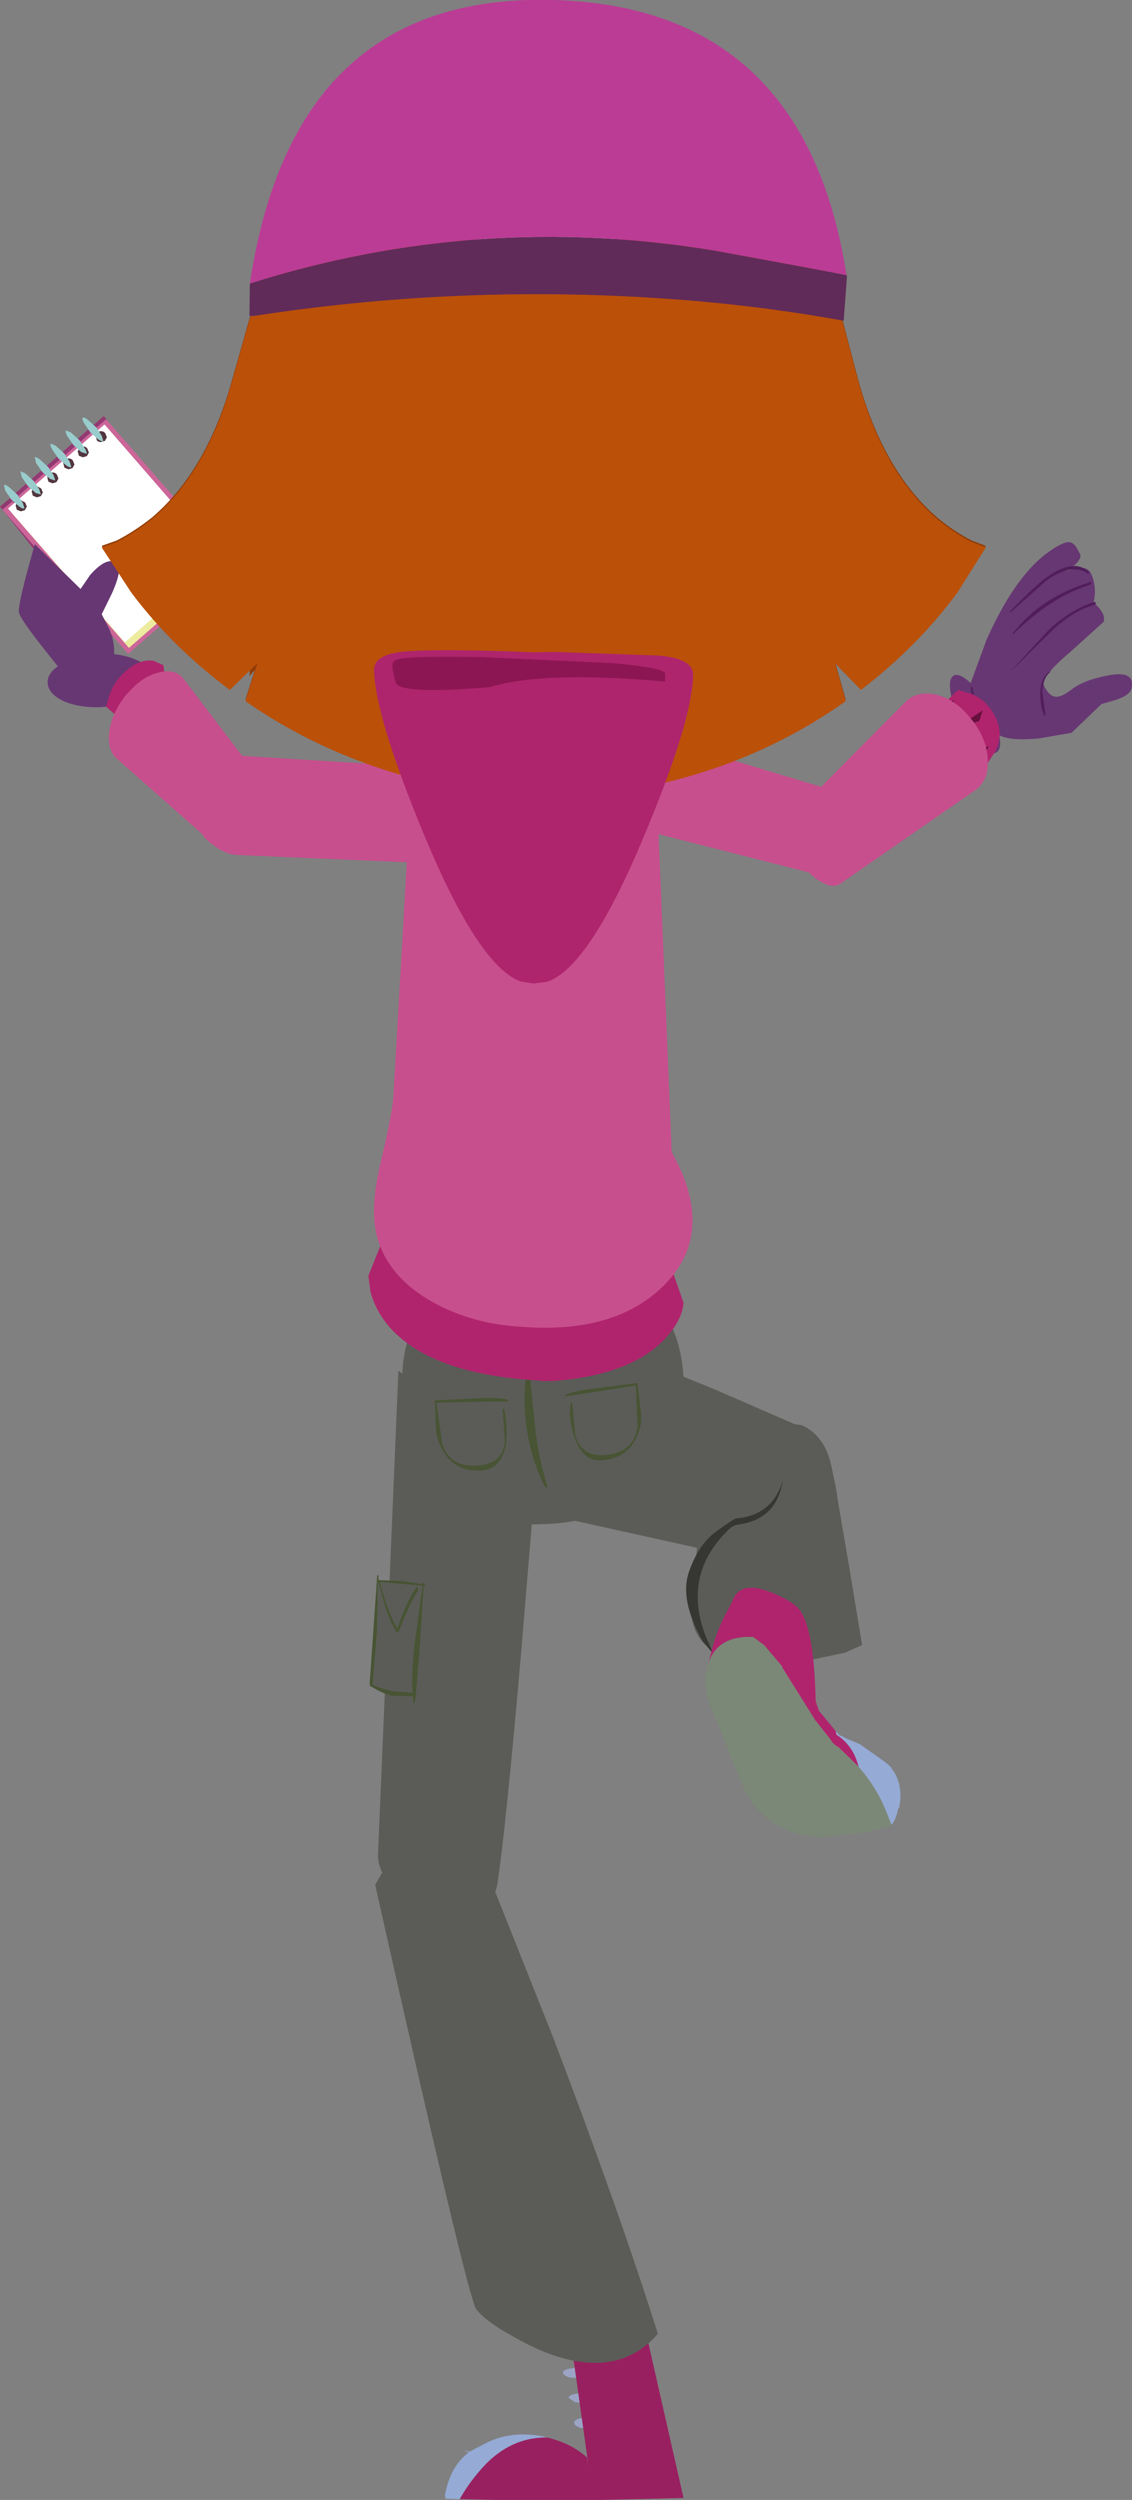 <?xml version="1.0" encoding="UTF-8" standalone="no"?>
<svg xmlns:xlink="http://www.w3.org/1999/xlink" height="312.15px" width="141.35px" xmlns="http://www.w3.org/2000/svg">
  <rect width="100%" height="100%" fill="#808080" stroke="none"/>
  <g transform="matrix(1.0, 0.0, 0.0, 1.0, 5.55, -15.4)">
    <path d="M3.4 74.45 L3.35 75.75 2.75 75.75 3.4 74.45" fill="#673773" fill-rule="evenodd" stroke="none"/>
    <path d="M-2.8 78.2 Q-2.6 78.7 -2.75 78.8 L-3.35 78.6 -3.95 77.95 -3.3 77.4 -2.8 78.2" fill="#edeb9e" fill-rule="evenodd" stroke="none"/>
    <path d="M-4.3 77.6 L-5.55 78.65 7.85 95.5 20.8 84.2 7.4 67.35 -3.6 76.95 -3.55 77.1 -3.1 77.85 -3.05 78.4 -3.6 78.25 -4.2 77.7 -4.3 77.6" fill="#933972" fill-rule="evenodd" stroke="none"/>
    <path d="M-2.75 78.25 Q-2.5 78.75 -2.6 78.85 L-3.2 78.7 -4.0 78.0 -5.25 79.05 10.45 97.05 23.4 85.75 7.7 67.75 -3.3 77.35 -2.75 78.25" fill="#cc6699" fill-rule="evenodd" stroke="none"/>
    <path d="M8.05 69.05 L-4.0 79.55 10.55 96.3 22.6 85.8 8.05 69.05" fill="#edeb9e" fill-rule="evenodd" stroke="none"/>
    <path d="M-1.95 79.75 L-1.7 79.3 -1.9 78.8 -2.35 78.55 Q-2.65 78.5 -2.85 78.7 L-3.1 79.15 -2.95 79.7 -2.45 79.9 -1.95 79.75" fill="#53353f" fill-rule="evenodd" stroke="none"/>
    <path d="M0.15 78.05 L0.4 77.6 0.2 77.1 Q0.0 76.85 -0.25 76.85 L-0.75 77.0 -1.0 77.45 -0.85 78.0 -0.35 78.2 0.15 78.05" fill="#53353f" fill-rule="evenodd" stroke="none"/>
    <path d="M2.05 76.35 L2.3 75.9 2.1 75.4 1.65 75.15 Q1.35 75.1 1.15 75.3 L0.9 75.75 1.05 76.3 Q1.25 76.5 1.55 76.5 L2.05 76.35" fill="#53353f" fill-rule="evenodd" stroke="none"/>
    <path d="M4.2 74.45 L4.45 74.0 4.25 73.5 Q4.05 73.25 3.8 73.25 L3.3 73.4 3.05 73.85 3.2 74.4 Q3.4 74.6 3.7 74.6 L4.2 74.45" fill="#53353f" fill-rule="evenodd" stroke="none"/>
    <path d="M5.9 73.0 L6.15 72.55 5.95 72.05 Q5.75 71.8 5.5 71.8 5.2 71.75 5.0 71.95 L4.75 72.4 4.9 72.95 5.4 73.15 5.9 73.0" fill="#53353f" fill-rule="evenodd" stroke="none"/>
    <path d="M8.0 71.15 L8.25 70.7 8.05 70.2 Q7.85 69.95 7.6 69.95 7.3 69.9 7.1 70.1 6.85 70.3 6.85 70.55 L7.0 71.1 7.5 71.3 8.0 71.15" fill="#53353f" fill-rule="evenodd" stroke="none"/>
    <path d="M-4.55 78.9 L10.05 95.6 22.05 85.15 7.5 68.4 -4.55 78.9" fill="#ffffff" fill-rule="evenodd" stroke="none"/>
    <path d="M-2.45 79.1 L-2.2 78.65 -2.4 78.15 -2.85 77.9 -3.35 78.05 -3.6 78.5 -3.45 79.05 -2.95 79.25 -2.45 79.1" fill="#53353f" fill-rule="evenodd" stroke="none"/>
    <path d="M-0.45 77.35 L-0.2 76.9 -0.4 76.4 -0.85 76.15 Q-1.15 76.1 -1.35 76.3 L-1.6 76.75 -1.45 77.3 -0.95 77.5 -0.45 77.35" fill="#53353f" fill-rule="evenodd" stroke="none"/>
    <path d="M1.5 75.6 L1.75 75.15 1.55 74.65 Q1.35 74.4 1.1 74.4 0.8 74.35 0.6 74.55 L0.35 75.0 0.5 75.55 1.0 75.75 1.5 75.6" fill="#53353f" fill-rule="evenodd" stroke="none"/>
    <path d="M3.5 73.85 L3.75 73.4 3.55 72.9 Q3.35 72.65 3.1 72.65 2.8 72.6 2.6 72.8 2.35 73.0 2.35 73.25 L2.5 73.8 3.0 74.0 3.5 73.85" fill="#53353f" fill-rule="evenodd" stroke="none"/>
    <path d="M5.3 72.35 L5.55 71.9 5.35 71.4 Q5.15 71.15 4.9 71.15 L4.4 71.3 4.15 71.75 4.3 72.3 4.8 72.5 5.3 72.35" fill="#53353f" fill-rule="evenodd" stroke="none"/>
    <path d="M7.55 70.45 L7.8 70.0 7.6 69.5 Q7.4 69.25 7.15 69.25 6.85 69.2 6.65 69.4 L6.4 69.85 6.55 70.4 Q6.75 70.6 7.05 70.6 L7.55 70.45" fill="#53353f" fill-rule="evenodd" stroke="none"/>
    <path d="M-4.45 76.2 Q-4.95 75.85 -5.05 75.95 L-4.9 76.65 -4.15 77.75 -4.05 77.85 -3.15 78.65 Q-2.65 79.0 -2.5 78.85 L-2.7 78.2 -3.35 77.2 -3.45 77.1 -4.45 76.2" fill="#99cccc" fill-rule="evenodd" stroke="none"/>
    <path d="M-2.4 74.5 L-3.0 74.25 -2.85 74.95 -2.1 76.05 -2.0 76.15 -1.1 76.95 -0.45 77.15 -0.65 76.5 -1.3 75.5 -1.4 75.4 -2.4 74.5" fill="#99cccc" fill-rule="evenodd" stroke="none"/>
    <path d="M3.3 69.4 L2.7 69.15 Q2.55 69.3 2.85 69.85 L3.6 70.95 3.7 71.05 4.6 71.85 5.25 72.05 Q5.35 71.95 5.05 71.4 L4.4 70.4 4.3 70.3 3.3 69.4" fill="#99cccc" fill-rule="evenodd" stroke="none"/>
    <path d="M1.4 71.05 L0.8 70.8 Q0.65 70.95 0.95 71.5 L1.7 72.6 1.8 72.7 2.7 73.5 Q3.2 73.85 3.35 73.7 L3.15 73.05 2.5 72.05 2.4 71.95 1.4 71.05" fill="#99cccc" fill-rule="evenodd" stroke="none"/>
    <path d="M-0.6 72.75 Q-1.1 72.4 -1.2 72.5 L-1.05 73.2 -0.3 74.3 -0.2 74.4 0.7 75.2 1.35 75.4 1.15 74.75 0.5 73.75 0.4 73.65 -0.6 72.75" fill="#99cccc" fill-rule="evenodd" stroke="none"/>
    <path d="M5.4 67.8 Q4.9 67.45 4.8 67.55 4.65 67.7 4.95 68.25 L5.7 69.35 5.8 69.45 6.7 70.25 Q7.2 70.6 7.35 70.45 L7.15 69.8 6.5 68.8 6.4 68.7 5.4 67.8" fill="#99cccc" fill-rule="evenodd" stroke="none"/>
    <path d="M0.4 100.7 Q0.3 99.35 2.2 98.25 4.05 97.25 6.75 97.05 9.45 96.9 11.35 97.75 13.35 98.55 13.4 99.95 13.45 101.35 11.65 102.4 9.8 103.5 7.05 103.7 4.4 103.8 2.4 102.95 0.5 102.05 0.4 100.7" fill="#673773" fill-rule="evenodd" stroke="none"/>
    <path d="M3.6 100.95 Q-3.15 92.8 -3.2 91.8 -3.3 90.7 -1.2 83.35 L6.1 90.5 3.6 100.95" fill="#673773" fill-rule="evenodd" stroke="none"/>
    <path d="M3.15 100.35 L2.3 94.15 Q2.15 93.25 3.75 90.05 L5.7 87.2 Q7.95 84.65 9.2 85.85 9.65 86.8 8.4 89.55 L7.15 92.1 8.15 94.05 Q9.0 96.25 8.55 98.0 8.1 99.7 5.6 100.2 L3.15 100.35" fill="#673773" fill-rule="evenodd" stroke="none"/>
    <path d="M14.15 104.25 L15.35 102.2 14.85 98.45 13.6 97.9 Q11.95 97.7 10.45 98.95 8.85 100.2 8.15 102.1 L7.7 103.65 10.25 105.85 Q12.45 106.25 14.15 104.25" fill="#b0246d" fill-rule="evenodd" stroke="none"/>
    <path d="M13.5 99.95 L14.7 102.4 14.3 99.35 13.5 99.95 M9.65 102.9 L9.2 103.8 11.65 104.65 9.65 102.9 M11.75 101.4 L11.0 102.2 12.8 104.1 11.75 101.4" fill="#67103e" fill-rule="evenodd" stroke="none"/>
    <path d="M28.05 114.2 L17.4 100.2 Q16.35 98.85 14.35 99.35 12.3 99.8 10.5 101.85 L10.2 102.15 Q8.45 104.35 8.1 106.65 7.8 109.0 9.0 110.1 L21.35 121.0 23.4 121.05 Q24.7 120.55 26.05 119.2 27.4 117.8 28.0 116.4 28.55 114.9 28.05 114.2" fill="#c74f8d" fill-rule="evenodd" stroke="none"/>
    <path d="M58.95 178.85 L52.05 202.15 86.4 209.75 Q105.35 209.8 95.8 194.15 L83.5 188.8 58.95 178.85" fill="#5b5c57" fill-rule="evenodd" stroke="none"/>
    <path d="M64.05 308.55 Q64.1 308.9 64.8 309.05 L66.55 309.2 Q69.0 309.15 68.9 308.4 L68.15 307.95 66.35 307.7 64.7 308.0 Q64.0 308.25 64.05 308.55" fill="#9ba4c5" fill-rule="evenodd" stroke="none"/>
    <path d="M68.8 311.15 L67.1 310.9 65.35 311.2 Q64.7 311.4 64.75 311.7 64.8 312.0 65.5 312.25 L67.3 312.4 68.95 312.2 69.6 311.6 Q69.55 311.3 68.8 311.15" fill="#9ba4c5" fill-rule="evenodd" stroke="none"/>
    <path d="M69.55 314.25 L67.75 314.05 66.1 314.35 Q65.45 314.5 65.45 314.8 L66.25 315.35 67.95 315.5 69.7 315.25 Q70.35 315.0 70.3 314.7 70.3 314.4 69.55 314.25" fill="#9ba4c5" fill-rule="evenodd" stroke="none"/>
    <path d="M70.25 317.35 L68.5 317.2 Q66.05 317.25 66.15 318.0 66.2 318.3 66.95 318.55 L68.7 318.7 70.4 318.45 71.0 317.9 Q70.95 317.55 70.25 317.35" fill="#9ba4c5" fill-rule="evenodd" stroke="none"/>
    <path d="M62.75 319.75 Q57.75 319.7 54.1 324.2 52.8 325.75 51.85 327.45 L56.5 327.55 69.5 327.55 69.6 327.55 79.8 327.3 74.75 305.05 65.45 305.6 67.95 323.4 67.75 322.25 Q65.75 320.45 62.75 319.75" fill="#992060" fill-rule="evenodd" stroke="none"/>
    <path d="M62.75 319.75 L62.2 319.6 Q57.85 318.8 54.5 320.8 53.8 321.1 53.2 321.5 L52.35 321.4 53.0 321.6 Q50.65 323.35 50.0 327.0 L50.1 327.4 51.85 327.45 Q52.8 325.75 54.1 324.2 57.75 319.7 62.75 319.75" fill="#95aad5" fill-rule="evenodd" stroke="none"/>
    <path d="M44.2 186.55 L41.65 246.95 Q41.6 248.95 43.5 251.2 45.35 253.4 47.9 254.6 54.55 257.6 56.5 250.95 57.6 244.05 59.6 220.85 L61.4 199.1 44.2 186.55" fill="#5b5c57" fill-rule="evenodd" stroke="none"/>
    <path d="M47.25 213.2 L47.25 212.95 47.4 213.0 47.4 213.25 47.55 213.3 47.55 213.45 47.35 213.45 46.9 220.5 46.4 226.8 46.4 226.9 46.4 227.0 46.25 227.9 46.15 228.05 46.05 227.9 46.0 227.2 43.45 227.15 Q42.05 226.8 40.85 226.0 L40.75 226.0 40.6 225.75 41.55 212.1 41.6 212.05 41.7 212.15 41.7 212.7 44.6 212.8 47.25 213.2 M46.65 213.65 L46.65 214.0 Q45.4 216.05 44.25 219.15 L43.95 219.2 Q42.7 217.3 41.7 212.95 L41.65 212.95 41.55 219.05 41.0 225.75 Q42.65 226.45 43.8 226.6 L45.95 226.75 Q45.8 224.0 46.25 220.4 L47.2 213.4 41.9 212.95 Q42.95 216.9 44.05 218.7 45.4 214.95 46.45 213.6 46.5 213.45 46.65 213.65" fill="#485434" fill-rule="evenodd" stroke="none"/>
    <path d="M46.65 213.65 Q46.5 213.45 46.45 213.6 45.4 214.95 44.05 218.7 42.95 216.9 41.9 212.95 L47.2 213.4 46.25 220.4 Q45.8 224.0 45.95 226.75 L43.8 226.6 Q42.65 226.45 41.0 225.75 L41.55 219.05 41.65 212.95 41.7 212.95 Q42.7 217.3 43.95 219.2 L44.25 219.15 Q45.4 216.05 46.65 214.0 L46.65 213.65" fill="#5b5c57" fill-rule="evenodd" stroke="none"/>
    <path d="M41.3 250.75 Q52.8 302.1 53.9 303.7 55.0 305.2 58.45 307.1 61.85 309.05 64.55 309.8 72.15 311.95 76.6 306.8 71.6 291.0 63.4 269.5 L56.1 251.15 Q53.95 248.15 51.0 246.6 45.15 243.5 41.3 250.75" fill="#5b5c57" fill-rule="evenodd" stroke="none"/>
    <path d="M115.1 102.2 L118.8 106.9 Q119.95 108.0 124.2 107.6 L128.25 106.9 132.0 103.3 133.75 102.8 Q135.6 102.2 135.75 101.3 136.2 99.05 132.75 99.75 129.8 100.3 128.25 101.5 127.05 102.4 126.4 102.4 125.55 102.45 124.85 101.1 124.25 100.05 128.1 96.8 L132.25 93.05 Q132.6 92.0 131.0 90.65 131.45 88.7 130.7 87.05 130.25 86.1 128.9 86.35 L127.6 86.7 128.7 85.9 Q129.7 84.95 129.2 84.4 128.75 83.35 128.2 83.15 127.4 82.8 125.0 84.6 121.05 87.65 117.65 95.25 L115.1 102.2" fill="#673773" fill-rule="evenodd" stroke="none"/>
    <path d="M118.85 109.35 Q119.55 109.0 119.25 107.3 119.0 105.6 117.9 103.6 116.8 101.65 115.5 100.55 114.2 99.4 113.55 99.75 112.85 100.15 113.15 101.9 113.4 103.55 114.45 105.55 115.6 107.5 116.85 108.65 118.2 109.8 118.85 109.35" fill="#673773" fill-rule="evenodd" stroke="none"/>
    <path d="M120.8 99.05 L120.85 99.05 125.6 94.35 Q128.4 91.65 131.2 90.9 L131.3 90.7 131.15 90.55 Q128.2 91.45 125.4 94.05 L120.8 99.05" fill="#511e5a" fill-rule="evenodd" stroke="none"/>
    <path d="M120.85 94.55 L120.95 94.6 Q123.35 92.3 125.45 90.9 127.9 89.25 130.6 88.4 L130.75 88.2 Q130.7 88.0 130.55 88.1 124.4 89.95 120.85 94.55" fill="#511e5a" fill-rule="evenodd" stroke="none"/>
    <path d="M120.55 91.75 L120.65 91.85 125.1 87.9 Q128.3 85.65 130.25 87.0 L130.4 87.0 130.45 86.85 Q128.55 85.0 125.05 87.55 123.85 88.4 120.55 91.75" fill="#511e5a" fill-rule="evenodd" stroke="none"/>
    <path d="M115.9 101.25 L115.75 101.2 115.65 101.25 Q115.85 103.4 118.55 105.85 L118.65 105.75 116.95 103.7 Q115.95 102.4 115.9 101.25" fill="#511e5a" fill-rule="evenodd" stroke="none"/>
    <path d="M116.7 103.7 Q116.6 103.7 116.65 103.8 L117.8 103.95 117.8 103.85 117.75 103.8 116.7 103.7" fill="#511e5a" fill-rule="evenodd" stroke="none"/>
    <path d="M125.6 99.3 L125.6 99.2 Q124.5 99.8 124.35 101.75 124.3 103.35 124.8 104.75 L124.9 104.75 125.0 104.65 124.6 101.8 Q124.65 100.05 125.6 99.3" fill="#511e5a" fill-rule="evenodd" stroke="none"/>
    <path d="M79.75 186.75 Q79.15 179.55 73.7 174.9 68.25 170.2 61.15 170.8 53.95 171.4 49.1 176.6 44.15 181.85 44.75 188.9 45.4 199.65 51.2 203.45 55.65 206.3 64.1 205.6 71.2 205.0 75.75 199.45 80.4 193.95 79.75 186.75" fill="#5b5c57" fill-rule="evenodd" stroke="none"/>
    <path d="M48.95 190.55 L55.15 190.4 57.85 190.4 Q58.25 189.95 55.1 189.95 L48.9 190.25 48.75 190.25 48.9 194.1 Q49.05 195.45 49.95 196.85 51.5 199.25 54.7 199.0 56.95 198.8 57.6 195.9 57.8 194.5 57.65 192.75 L57.4 191.3 57.2 191.35 57.5 195.4 Q57.2 198.3 53.85 198.4 50.5 198.55 49.65 195.55 L48.95 190.55 M73.9 188.1 L67.7 188.9 Q64.65 189.4 65.05 189.75 L67.75 189.35 73.85 188.4 74.05 193.5 Q73.65 196.6 70.35 197.05 67.1 197.45 66.3 194.65 L65.9 190.6 65.7 190.55 65.6 192.1 Q65.75 193.85 66.3 195.15 67.35 197.95 69.6 197.75 72.8 197.45 73.95 194.8 74.65 193.3 74.5 191.95 L74.05 188.1 73.9 188.1" fill="#485434" fill-rule="evenodd" stroke="none"/>
    <path d="M60.65 187.65 L60.35 187.45 60.1 187.65 Q59.7 190.95 60.35 194.55 61.0 198.25 62.55 201.1 L62.75 201.1 62.8 200.95 Q61.85 198.05 61.35 194.35 L60.65 187.65" fill="#485434" fill-rule="evenodd" stroke="none"/>
    <path d="M78.2 173.5 L79.8 178.05 Q79.65 180.2 77.5 182.55 73.2 187.15 63.35 187.85 L63.25 187.85 62.7 187.8 62.75 187.85 62.1 187.85 62.1 187.8 Q48.25 187.1 42.95 180.95 41.3 178.95 40.7 176.65 L40.45 174.7 43.9 166.05 78.2 173.5" fill="#b0246d" fill-rule="evenodd" stroke="none"/>
    <path d="M73.05 111.5 Q76.65 114.95 76.7 119.9 L78.65 167.2 Q78.7 172.0 74.6 175.4 70.75 178.65 65.6 178.75 L58.25 178.85 Q53.0 178.95 48.05 175.2 42.8 171.4 42.75 166.55 L45.4 120.4 Q45.3 115.4 48.8 111.9 52.2 108.3 57.2 108.25 L64.55 108.1 Q69.45 108.05 73.05 111.5" fill="#c74f8d" fill-rule="evenodd" stroke="none"/>
    <path d="M72.65 149.6 Q74.4 151.5 77.55 157.95 84.3 168.75 77.55 175.7 71.4 182.05 59.35 181.05 53.35 180.7 48.4 177.95 42.8 174.75 41.5 169.7 40.65 166.3 41.9 160.9 43.55 153.95 43.6 151.95 L63.75 148.35 Q69.9 146.6 72.65 149.6" fill="#c74f8d" fill-rule="evenodd" stroke="none"/>
    <path d="M67.5 109.15 L59.15 109.4 58.85 98.15 67.2 97.85 67.5 109.15" fill="#85705e" fill-rule="evenodd" stroke="none"/>
    <path d="M57.05 111.3 L57.25 104.2 69.05 104.2 67.9 111.5 57.05 111.3" fill="#b0246d" fill-rule="evenodd" stroke="none"/>
    <path d="M92.2 72.45 Q88.6 75.1 86.75 81.45 L82.9 96.95 Q90.4 97.7 96.65 93.05 102.9 88.4 102.9 82.1 102.9 76.3 100.55 73.45 98.6 71.1 95.4 71.1 L92.2 72.45" fill="#85705e" fill-rule="evenodd" stroke="none"/>
    <path d="M34.45 71.45 Q38.05 74.1 39.9 80.45 L43.75 95.95 Q36.25 96.7 30.0 92.05 23.75 87.4 23.75 81.1 23.75 75.3 26.1 72.45 28.05 70.1 31.25 70.1 L34.45 71.45" fill="#85705e" fill-rule="evenodd" stroke="none"/>
    <path d="M72.5 31.65 Q77.25 31.65 81.0 34.05 90.8 41.9 92.4 54.75 L92.65 57.05 Q93.15 62.25 92.85 67.65 L92.8 68.55 92.85 68.55 92.65 70.1 92.55 71.05 92.5 71.2 92.0 80.1 Q91.85 82.95 91.2 85.7 L90.75 87.3 Q89.55 91.6 86.85 95.0 84.4 97.4 81.2 98.85 L79.8 99.4 Q73.25 100.95 63.15 101.7 L63.1 101.7 Q53.0 100.95 46.45 99.4 L45.05 98.85 Q41.85 97.4 39.4 95.0 36.7 91.6 35.5 87.3 L35.05 85.7 Q34.4 82.95 34.25 80.1 L34.25 80.05 33.75 71.2 33.7 71.05 33.6 70.1 33.4 68.55 33.45 68.55 33.4 67.65 Q33.1 62.25 33.6 57.05 L33.85 54.75 Q35.45 41.9 45.25 34.05 49.0 31.65 53.75 31.65 L58.2 32.15 58.1 36.45 60.3 36.45 60.35 32.7 63.1 32.65 63.15 32.65 65.9 32.7 65.95 36.45 68.15 36.45 68.05 32.15 72.5 31.65" fill="#c5c0b7" fill-rule="evenodd" stroke="none"/>
    <path d="M68.4 79.7 Q68.95 78.55 66.3 78.5 L62.95 78.8 62.95 78.7 66.75 78.1 Q69.65 77.9 69.5 79.6 69.35 81.55 65.0 83.2 64.5 83.4 64.35 82.9 64.15 82.45 64.55 82.2 65.15 81.85 66.65 81.2 68.0 80.5 68.4 79.7" fill="#85705e" fill-rule="evenodd" stroke="none"/>
    <path d="M92.95 50.25 L93.05 48.75 93.25 48.75 93.7 53.4 Q93.1 53.2 92.95 51.85 L92.95 50.25 M85.8 49.85 L85.65 52.7 85.5 52.7 85.2 47.65 Q85.2 47.2 85.4 47.1 85.8 47.6 85.8 49.85 M56.25 47.6 L56.25 49.7 56.1 49.7 56.1 47.6 56.25 47.6 M45.9 47.9 L45.6 49.3 45.25 50.9 45.1 50.9 45.1 50.0 45.7 47.6 45.85 47.6 45.9 47.9 M77.3 51.25 L77.1 51.3 77.1 46.6 77.25 46.6 77.3 51.25 M66.75 47.4 L66.5 50.05 66.1 50.2 Q66.25 47.8 66.5 46.6 L66.65 46.6 66.75 47.4 M33.7 49.75 L33.45 52.1 33.3 52.1 33.3 50.45 33.5 49.4 33.65 49.4 33.7 49.75 M39.1 49.55 L38.9 52.05 38.7 52.1 38.9 49.2 39.05 49.2 39.1 49.55 M29.1 50.45 L28.9 52.65 28.7 52.7 28.9 49.8 29.05 49.8 29.1 50.45" fill="#51244a" fill-rule="evenodd" stroke="none"/>
    <path d="M47.4 57.85 Q52.5 57.85 55.65 62.2 58.5 66.15 58.25 71.2 58.15 74.2 55.4 76.75 52.4 79.55 48.35 79.55 44.0 79.55 40.95 76.2 37.9 72.9 37.9 68.2 37.9 63.8 41.1 60.7 44.0 57.85 47.4 57.85" fill="#40352c" fill-rule="evenodd" stroke="none"/>
    <path d="M47.6 58.7 Q51.85 58.7 55.2 63.05 58.5 67.25 58.25 72.05 58.15 75.1 55.8 77.55 53.15 80.35 49.15 80.35 44.85 80.35 41.8 77.05 38.75 73.75 38.75 69.05 38.75 64.6 41.6 61.55 44.25 58.7 47.6 58.7" fill="#ffffff" fill-rule="evenodd" stroke="none"/>
    <path d="M54.1 70.35 Q54.1 72.65 52.5 74.25 50.85 75.85 48.6 75.85 46.3 75.85 44.7 74.25 43.1 72.65 43.1 70.35 43.1 68.1 44.7 66.5 46.3 64.85 48.6 64.85 50.85 64.85 52.5 66.5 54.1 68.1 54.1 70.35" fill="#8ab649" fill-rule="evenodd" stroke="none"/>
    <path d="M41.4 61.05 L38.1 59.05" fill="none" stroke="#40352c" stroke-linecap="butt" stroke-linejoin="miter-clip" stroke-miterlimit="4.0" stroke-width="1.0"/>
    <path d="M38.45 65.75 L34.7 64.65" fill="none" stroke="#40352c" stroke-linecap="butt" stroke-linejoin="miter-clip" stroke-miterlimit="4.0" stroke-width="1.0"/>
    <path d="M38.7 71.0 L34.8 71.4" fill="none" stroke="#40352c" stroke-linecap="butt" stroke-linejoin="miter-clip" stroke-miterlimit="4.0" stroke-width="1.0"/>
    <path d="M41.75 57.05 L43.3 55.1 Q45.75 53.15 50.25 53.35" fill="none" stroke="#3f362d" stroke-linecap="round" stroke-linejoin="miter-clip" stroke-miterlimit="4.0" stroke-width="1.0"/>
    <path d="M51.75 70.35 Q51.75 71.65 50.8 72.6 49.85 73.5 48.6 73.5 47.25 73.5 46.35 72.6 45.45 71.65 45.45 70.35 45.45 69.05 46.35 68.15 47.25 67.2 48.6 67.2 49.85 67.2 50.8 68.15 51.75 69.05 51.75 70.35" fill="#000000" fill-rule="evenodd" stroke="none"/>
    <path d="M48.2 67.3 Q48.2 68.2 47.55 68.85 46.9 69.5 46.0 69.5 45.05 69.5 44.4 68.85 43.75 68.2 43.75 67.3 43.75 66.4 44.4 65.75 45.05 65.1 46.0 65.1 46.9 65.1 47.55 65.75 48.2 66.4 48.2 67.3" fill="#ffffff" fill-rule="evenodd" stroke="none"/>
    <path d="M98.0 47.8 L98.1 46.3 98.3 46.3 98.75 50.95 Q98.15 50.75 98.0 49.4 L98.0 47.8 M90.85 47.4 L90.7 50.25 90.55 50.25 90.25 45.2 Q90.25 44.75 90.45 44.65 90.85 45.15 90.85 47.4 M61.3 45.15 L61.3 47.25 61.15 47.25 61.15 45.15 61.3 45.15 M50.95 45.45 L50.65 46.85 50.3 48.45 50.15 48.45 50.15 47.55 50.75 45.15 50.9 45.15 50.95 45.45 M82.35 48.8 L82.15 48.85 82.15 44.15 82.3 44.15 82.35 48.8 M71.8 44.95 L71.55 47.6 71.15 47.75 Q71.3 45.35 71.55 44.15 L71.7 44.15 71.8 44.95 M38.75 47.3 L38.5 49.65 38.35 49.65 38.35 48.0 38.55 46.95 38.7 46.95 38.75 47.3 M44.15 47.1 L43.95 49.6 43.75 49.65 43.95 46.75 44.1 46.75 44.15 47.1 M34.15 48.0 L33.95 50.2 33.75 50.25 33.95 47.35 34.1 47.35 34.15 48.0" fill="#51244a" fill-rule="evenodd" stroke="none"/>
    <path d="M79.05 57.9 Q73.95 57.9 70.8 62.25 67.95 66.2 68.2 71.25 68.3 74.25 71.05 76.8 74.05 79.6 78.1 79.6 82.45 79.6 85.5 76.25 88.55 72.95 88.55 68.25 88.55 63.85 85.35 60.75 82.45 57.9 79.05 57.9" fill="#40352c" fill-rule="evenodd" stroke="none"/>
    <path d="M78.85 58.75 Q74.6 58.75 71.25 63.1 67.95 67.3 68.2 72.1 68.3 75.15 70.65 77.6 73.3 80.4 77.3 80.4 81.6 80.4 84.65 77.1 87.7 73.8 87.7 69.1 87.7 64.65 84.85 61.6 82.2 58.75 78.85 58.75" fill="#ffffff" fill-rule="evenodd" stroke="none"/>
    <path d="M72.35 70.4 Q72.35 72.7 73.95 74.3 75.6 75.9 77.85 75.9 80.15 75.9 81.75 74.3 83.35 72.7 83.35 70.4 83.35 68.15 81.75 66.55 80.15 64.9 77.85 64.9 75.6 64.9 73.95 66.55 72.35 68.15 72.35 70.4" fill="#8ab649" fill-rule="evenodd" stroke="none"/>
    <path d="M85.05 61.1 L88.35 59.1" fill="none" stroke="#40352c" stroke-linecap="butt" stroke-linejoin="miter-clip" stroke-miterlimit="4.0" stroke-width="1.0"/>
    <path d="M88.0 65.8 L91.75 64.7" fill="none" stroke="#40352c" stroke-linecap="butt" stroke-linejoin="miter-clip" stroke-miterlimit="4.0" stroke-width="1.0"/>
    <path d="M87.75 71.05 L91.65 71.45" fill="none" stroke="#40352c" stroke-linecap="butt" stroke-linejoin="miter-clip" stroke-miterlimit="4.0" stroke-width="1.0"/>
    <path d="M84.7 57.1 L83.15 55.15 Q80.7 53.2 76.2 53.4" fill="none" stroke="#3f362d" stroke-linecap="round" stroke-linejoin="miter-clip" stroke-miterlimit="4.0" stroke-width="1.0"/>
    <path d="M74.7 70.4 Q74.7 71.7 75.65 72.65 76.6 73.55 77.85 73.55 79.2 73.55 80.1 72.65 81.0 71.7 81.0 70.4 81.0 69.1 80.1 68.2 79.2 67.25 77.85 67.25 76.6 67.25 75.65 68.2 74.7 69.1 74.7 70.4" fill="#000000" fill-rule="evenodd" stroke="none"/>
    <path d="M78.25 67.35 Q78.25 68.25 78.9 68.9 79.55 69.55 80.45 69.55 81.4 69.55 82.05 68.9 82.7 68.25 82.7 67.35 82.7 66.45 82.05 65.8 81.4 65.15 80.45 65.15 79.55 65.15 78.9 65.8 78.25 66.45 78.25 67.35" fill="#ffffff" fill-rule="evenodd" stroke="none"/>
    <path d="M54.7 96.3 L54.45 96.3 Q52.7 96.5 51.7 95.5 50.6 94.45 51.85 92.8 53.7 90.3 59.5 88.6 66.35 86.55 70.35 89.6 75.2 93.3 74.75 95.8 74.35 97.8 71.8 97.4 70.1 95.45 67.3 94.8 63.5 93.75 59.7 94.1 56.35 94.55 54.7 96.3" fill="#330000" fill-rule="evenodd" stroke="none"/>
    <path d="M54.7 96.3 Q56.35 94.55 59.7 94.1 63.5 93.75 67.3 94.8 70.1 95.45 71.8 97.4 L71.05 97.2 Q66.65 95.9 63.1 95.8 L54.7 96.3" fill="#990000" fill-rule="evenodd" stroke="none"/>
    <path d="M92.15 46.15 Q94.1 47.7 96.65 52.4 103.3 64.65 103.3 77.35 103.3 80.6 102.3 87.3 L101.75 90.55 Q100.4 99.15 99.45 93.55 L94.05 99.8 Q93.05 97.65 92.15 94.5 91.25 91.1 90.75 87.3 89.9 81.4 89.9 74.55 89.9 71.4 90.55 60.7 L91.15 50.55 Q91.15 50.05 90.55 48.85 L90.0 47.6 Q90.0 44.6 92.15 46.15 M34.65 49.1 L35.25 59.25 35.9 73.1 Q35.9 80.8 34.9 87.3 L33.65 93.05 Q32.5 97.35 31.3 93.5 L25.6 99.8 25.7 98.4 24.25 89.1 24.0 87.3 Q22.75 79.5 22.75 75.9 22.75 63.2 29.25 50.95 31.75 46.25 33.7 44.7 35.8 43.15 35.8 46.15 L35.25 47.4 Q34.65 48.6 34.65 49.1" fill="#923d06" fill-rule="evenodd" stroke="none"/>
    <path d="M99.7 55.55 L101.55 62.6 Q104.65 74.1 111.45 80.0 113.55 81.75 115.8 82.9 L117.55 83.55 114.0 89.2 Q108.95 96.0 101.95 101.35 L98.7 98.0 100.05 102.75 Q89.2 110.45 75.8 113.3 L65.35 114.75 65.35 114.9 63.2 114.85 61.55 114.9 61.55 114.8 50.0 113.3 Q36.15 110.45 25.1 102.75 L26.6 98.0 23.15 101.35 Q15.95 96.0 10.85 89.2 L7.15 83.55 9.0 82.9 Q11.25 81.75 13.45 80.0 20.35 74.1 23.5 62.6 L25.5 55.55 Q27.15 49.95 29.45 45.3 L95.75 45.3 Q97.95 49.95 99.7 55.55" fill="#923d06" fill-rule="evenodd" stroke="none"/>
    <path d="M52.45 117.05 Q53.6 119.85 53.05 121.45 L52.85 122.05 52.05 123.0 51.85 123.15 50.7 123.3 23.9 122.15 Q22.85 122.05 21.7 121.35 20.9 120.85 20.05 120.05 19.15 118.95 18.45 117.45 L17.75 115.45 Q17.3 112.95 18.1 111.35 18.7 110.25 19.55 109.8 L21.05 109.55 45.95 111.1 47.6 111.55 Q48.55 112.0 49.55 112.9 50.7 113.9 51.45 115.1 52.15 116.05 52.45 117.05" fill="#c74f8d" fill-rule="evenodd" stroke="none"/>
    <path d="M74.1 118.9 Q72.15 118.35 70.95 116.3 69.95 114.6 69.9 112.65 L69.9 111.65 Q70.15 109.15 71.55 107.85 72.5 106.8 73.75 106.8 L74.85 107.0 98.0 113.95 Q99.5 114.4 100.45 116.25 101.15 117.7 101.25 119.35 L101.2 120.35 Q101.2 122.4 100.15 123.75 99.25 124.8 98.15 124.9 L97.3 124.8 74.1 118.9" fill="#c74f8d" fill-rule="evenodd" stroke="none"/>
    <path d="M118.75 109.2 Q119.75 107.05 118.8 105.05 117.85 103.0 115.9 102.1 L114.1 101.55 110.2 105.25 Q108.75 108.2 110.55 110.35 111.5 111.35 112.7 111.8 L117.6 110.95 118.75 109.2" fill="#b0246d" fill-rule="evenodd" stroke="none"/>
    <path d="M113.5 104.05 L113.55 102.75 110.4 106.4 113.5 104.05 M117.15 104.1 L113.1 106.8 116.75 105.4 117.15 104.1 M117.95 108.55 L113.45 110.35 117.3 109.7 117.95 108.55" fill="#67103e" fill-rule="evenodd" stroke="none"/>
    <path d="M93.5 117.15 Q92.7 117.85 93.05 119.55 93.3 121.25 94.4 122.95 95.5 124.7 96.95 125.5 98.4 126.35 99.3 125.8 L116.25 114.05 Q117.9 112.85 117.8 110.4 117.75 107.85 115.95 105.45 L115.65 105.1 Q113.8 102.75 111.4 102.15 109.0 101.6 107.55 103.0 L93.5 117.15" fill="#c74f8d" fill-rule="evenodd" stroke="none"/>
    <path d="M99.7 55.75 L101.55 62.8 Q104.65 74.3 111.45 80.2 113.55 81.95 115.8 83.1 L117.55 83.75 114.0 89.4 Q108.95 96.2 101.95 101.55 L98.7 98.2 100.05 102.95 Q89.2 110.65 75.8 113.5 L65.35 114.95 65.35 115.1 63.2 115.05 61.55 115.1 61.55 115.0 50.0 113.5 Q36.15 110.65 25.1 102.95 L26.6 98.2 23.15 101.55 Q15.95 96.2 10.85 89.4 L7.15 83.75 9.0 83.1 Q11.25 81.95 13.45 80.2 20.35 74.3 23.5 62.8 L25.5 55.75 Q27.15 50.15 29.45 45.5 L95.75 45.5 Q97.95 50.15 99.7 55.75" fill="#bb5009" fill-rule="evenodd" stroke="none"/>
    <path d="M25.6 54.75 L26.15 54.85 25.6 54.9 25.6 54.75" fill="#76346c" fill-rule="evenodd" stroke="none"/>
    <path d="M25.65 50.8 Q54.05 41.8 83.75 46.7 L95.15 48.8 100.15 49.75 100.2 49.75 100.2 50.05 99.8 55.45 Q90.7 53.8 81.5 53.0 53.7 50.6 26.15 54.85 L25.6 54.75 25.65 50.8" fill="#602b58" fill-rule="evenodd" stroke="none"/>
    <path d="M100.15 49.75 L95.15 48.8 83.75 46.7 Q54.05 41.8 25.65 50.8 31.1 14.45 63.6 15.4 94.95 16.3 100.15 49.75" fill="#bb3c95" fill-rule="evenodd" stroke="none"/>
    <path d="M41.15 99.05 Q41.15 96.95 45.6 96.7 49.55 96.45 58.5 96.75 L61.1 96.85 63.65 96.8 76.6 97.25 Q81.05 97.6 81.0 99.7 80.85 105.6 74.7 120.2 67.95 136.25 62.75 138.0 L61.1 138.2 59.45 137.95 Q54.2 136.0 47.45 119.75 41.3 104.95 41.15 99.05" fill="#ae256d" fill-rule="evenodd" stroke="none"/>
    <path d="M43.45 98.9 L43.45 98.4 Q43.45 97.9 44.2 97.7 45.55 97.3 54.65 97.45 L70.95 98.2 Q77.05 98.75 77.5 99.45 L77.5 100.5 Q62.25 99.15 55.6 101.2 44.25 102.15 43.85 100.6 L43.45 98.9" fill="#8c1653" fill-rule="evenodd" stroke="none"/>
    <path d="M85.85 193.6 L82.95 193.55 Q82.75 192.8 82.15 200.6 L82.0 202.4 Q81.25 212.05 80.9 214.15 80.35 217.6 81.65 219.7 83.55 222.75 89.25 223.05 L90.7 223.1 94.55 222.9 100.0 221.75 102.1 220.8 100.45 210.85 98.7 200.6 98.25 198.4 Q97.4 194.6 94.55 193.35 L92.15 193.0 Q88.6 192.8 85.85 193.6" fill="#5b5c57" fill-rule="evenodd" stroke="none"/>
    <path d="M80.45 211.75 Q79.3 215.2 82.2 220.35 L83.55 221.95 82.55 219.65 Q79.55 211.8 85.75 206.1 L86.35 205.8 Q91.5 205.25 92.2 200.15 L91.95 201.0 Q90.5 204.65 86.35 205.0 86.05 205.05 83.85 206.65 81.65 208.25 80.45 211.75" fill="#363633" fill-rule="evenodd" stroke="none"/>
    <path d="M98.8 231.55 L96.7 229.0 96.3 227.8 Q96.1 218.85 94.35 216.5 93.45 215.25 90.4 214.1 86.7 212.75 85.85 215.45 L85.55 216.05 Q84.05 218.6 83.3 221.55 L82.9 223.15 Q84.0 219.6 88.5 219.8 L89.9 220.85 92.05 223.4 92.15 223.65 96.25 230.2 98.15 232.6 98.3 232.85 Q98.6 233.25 99.05 233.5 L99.2 233.6 101.6 235.95 101.65 236.0 101.65 235.95 Q101.0 233.35 98.9 232.0 L98.8 231.55" fill="#b0246d" fill-rule="evenodd" stroke="none"/>
    <path d="M82.9 223.15 Q82.0 225.65 83.1 228.25 L83.85 230.05 86.55 236.85 Q87.6 239.55 88.75 241.05 L90.55 242.7 Q93.55 244.8 97.45 244.8 L103.0 244.1 105.35 243.5 105.75 243.2 105.15 241.7 Q103.95 238.6 101.65 236.0 L101.6 235.95 99.2 233.6 99.05 233.5 Q98.6 233.25 98.3 232.85 L98.15 232.6 96.25 230.2 92.15 223.65 92.05 223.4 89.9 220.85 88.5 219.8 Q84.0 219.6 82.9 223.15" fill="#7c8877" fill-rule="evenodd" stroke="none"/>
    <path d="M105.75 243.2 L105.75 243.25 Q106.3 242.75 106.65 241.05 L106.7 241.25 Q107.25 238.65 106.15 236.75 L105.6 235.95 104.95 235.4 101.85 233.2 99.95 232.4 99.85 232.3 99.25 232.05 99.2 232.0 98.8 231.55 98.9 232.0 Q101.0 233.35 101.65 235.95 L101.65 236.0 Q103.95 238.6 105.15 241.7 L105.75 243.2" fill="#95aad5" fill-rule="evenodd" stroke="none"/>
  </g>
</svg>
